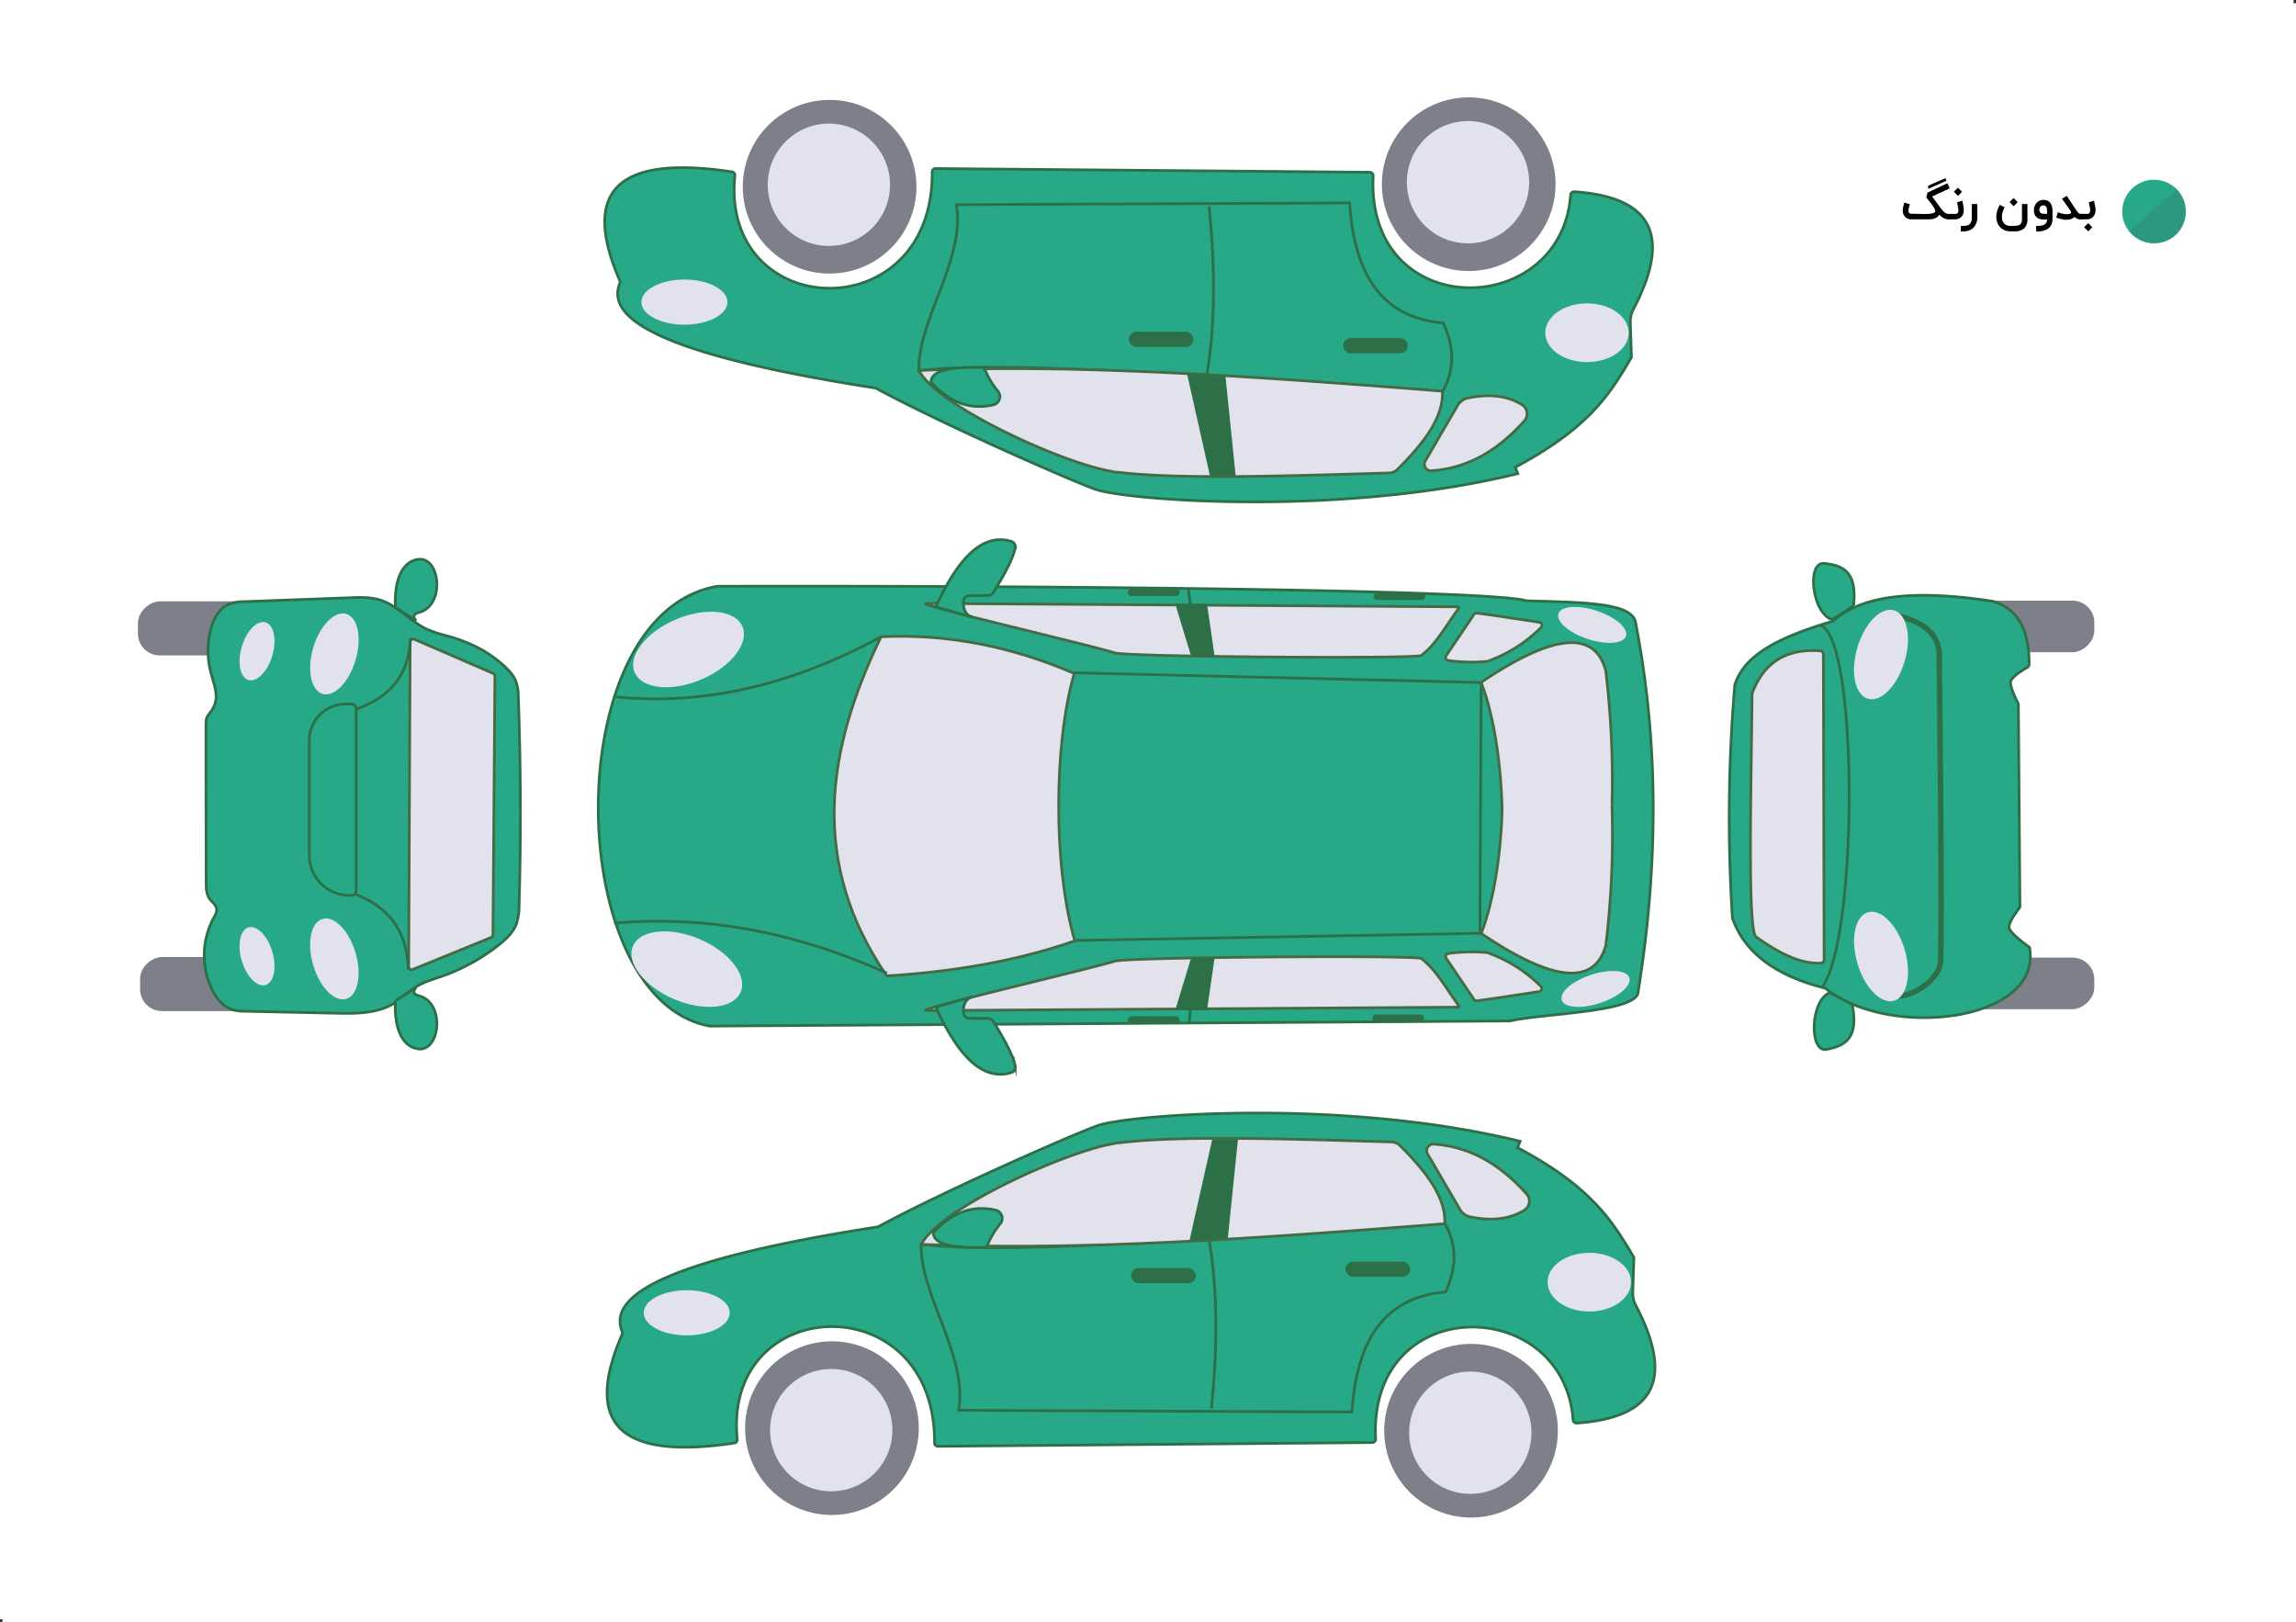 <svg xmlns="http://www.w3.org/2000/svg" viewBox="0 0 841.43 594.53"><rect x="0" y="0" width="841.43" height="594.53" fill="#333333" stroke="none"/><defs><style>.cls-1{fill:#fff;}.cls-2{fill:#7d7f89;}.cls-3,.cls-8,.cls-9{fill:#27a987;}.cls-3,.cls-7,.cls-8{stroke:#2d7048;}.cls-3,.cls-4,.cls-7,.cls-8{stroke-miterlimit:10;}.cls-4,.cls-5{fill:#e2e2ed;}.cls-4{stroke:#446b43;}.cls-6{fill:#2d7048;}.cls-7{fill:none;}.cls-8{stroke-width:2px;}.cls-10{fill:#68022c;fill-rule:evenodd;opacity:0.1;}</style></defs><title>car-5-not color</title><g id="Layer_15" data-name="Layer 15"><rect class="cls-1" x="0.89" y="1.17" width="840.54" height="593.36"/></g><g id="Layer_19" data-name="Layer 19"><rect class="cls-1" width="840.54" height="593.36"/></g><g id="Layer_12" data-name="Layer 12"><rect class="cls-2" x="65.66" y="337.84" width="19.81" height="45.98" rx="8" transform="translate(-286.5 436.17) rotate(-90)"/><rect class="cls-2" x="65.27" y="207.13" width="19.81" height="46.77" rx="8" transform="translate(-156.58 305.45) rotate(-90)"/><path class="cls-3" d="M86.36,370.25a17.28,17.28,0,0,0,4.76.55l33.07.72c7.52.17,15.54.2,21.86-3.86,2.73-1.75,5-4.18,7.75-5.88s6.18-2.68,9.36-3.79a71.73,71.73,0,0,0,20.89-11.52c2.69-2.13,5.31-4.59,6.48-7.81a21.47,21.47,0,0,0,.93-6.73q1.09-38.13-.28-76.26a17.1,17.1,0,0,0-1-6.09,13.72,13.72,0,0,0-3-4.11c-5.74-5.93-13.4-9.74-21.34-12a56.9,56.9,0,0,1-7.91-2.53c-6.24-2.84-10.84-8.78-17.39-10.83-3.5-1.1-7.25-1-10.91-.84l-38.75,1.43a16,16,0,0,0-5.81.94c-3.54,1.51-5.52,5.33-6.52,9a31.43,31.43,0,0,0-.13,15.71c.72,2.88,1.85,5.69,2,8.65a9.1,9.1,0,0,1-1.7,5.69c-1.78,2.48-2,2.2-2,5.67l0,19.33.07,37.95c0,2.07.06,4.29,1.27,6,.83,1.15,2.18,2,2.49,3.39s-.46,2.59-1.1,3.76A28.89,28.89,0,0,0,79,363c1.58,3.14,4,6.15,7.32,7.2Z" transform="translate(-1.23 -0.23)"/><path class="cls-4" d="M151,354.36l.53-118.81a1.09,1.09,0,0,1,1.49-1.07L181.94,247a1.15,1.15,0,0,1,.67,1.08l-.72,94.62a1.15,1.15,0,0,1-.7,1.07l-28.74,11.73A1.09,1.09,0,0,1,151,354.36Z" transform="translate(-1.23 -0.23)"/><path class="cls-3" d="M146.15,367l7.59-4.93s-2.35,2.21,1,3.06c9.61,2.46,7.89,19.91.2,19.51C149.25,384.26,145.54,378,146.15,367Z" transform="translate(-1.23 -0.23)"/><path class="cls-3" d="M146.15,222.8l7.59,4.93s-2.35-2.21,1-3.06c9.61-2.46,7.89-19.91.2-19.51C149.25,205.53,145.54,211.84,146.15,222.8Z" transform="translate(-1.23 -0.23)"/><ellipse class="cls-5" cx="123.78" cy="351.62" rx="8.08" ry="15.28" transform="translate(-96.07 49.45) rotate(-16.51)"/><ellipse class="cls-5" cx="95.43" cy="350.63" rx="5.83" ry="11.01" transform="translate(-96.95 41.35) rotate(-16.51)"/><ellipse class="cls-5" cx="95.43" cy="238.88" rx="11.01" ry="5.83" transform="translate(-161.96 262.24) rotate(-73.49)"/><ellipse class="cls-5" cx="123.78" cy="239.87" rx="15.28" ry="8.08" transform="translate(-142.61 290.13) rotate(-73.49)"/><path class="cls-3" d="M120.13,324.49c16,3.75,29.93,9.85,30.76,31.11" transform="translate(-1.23 -0.23)"/><path class="cls-3" d="M120.13,263.34c16.38-3.52,30.68-9.25,31.53-29.23" transform="translate(-1.23 -0.23)"/><path class="cls-3" d="M126.61,258h2.3a1.63,1.63,0,0,1,1.63,1.63v66.86a1.63,1.63,0,0,1-1.63,1.63h-.85a14.71,14.71,0,0,1-14.71-14.71V271.21A13.26,13.26,0,0,1,126.61,258Z"/></g><g id="Layer_21" data-name="Layer 21"><path class="cls-3" d="M261.53,376.24l293.09-1.88c12.49-2.81,44.53-3.13,46.84-10,7.66-47.19,7.67-92.75-.93-136.48-2-6.88-19.53-6.87-39.73-7.49a2.09,2.09,0,0,1-.49-.08c-15-4-178.45-5.54-296.14-5.24-58.66,10-56.85,151.17-3,161.13A2.07,2.07,0,0,0,261.53,376.24Z" transform="translate(-1.23 -0.23)"/><path class="cls-4" d="M535.83,368.81a.32.32,0,0,1-.26.51l-195.2,1.24c-1.76-.87,61.56-15.56,69.33-18.11,4.63-1.52,112.46-2.26,112.44-.94C527.48,355.59,530.78,361.79,535.83,368.81Z" transform="translate(-1.23 -0.23)"/><polyline class="cls-6" points="442.41 369.71 445.11 351.07 436.47 351.18 430.88 369.55"/><polyline class="cls-7" points="431.16 369.71 442.41 369.71 436.47 369.6 440.43 350.97"/><path class="cls-3" d="M357.76,365.46c-2.61.72-3.57,2.82-3.45,5.83a2.16,2.16,0,0,0,2.13,2.1l6.94.07a2.24,2.24,0,0,1,1.89,1.09c3.64,6,6.84,11.41,8,16.2a2.1,2.1,0,0,1-1.42,2.54c-10.82,3.28-19.76-6.71-27.67-24l13.54-3.85" transform="translate(-1.23 -0.23)"/><path class="cls-3" d="M384,345.06l159.59-2.82.45-91.89-160.27-3.84C376.06,274.2,374.59,306,384,345.06Z" transform="translate(-1.23 -0.23)"/><path class="cls-4" d="M395.13,345c-22.23,7.79-46.59,11.52-68.92,12.85-28.52-41.56-22.07-83.12-2.08-124.28,24.62-1.15,48.16,3.69,70.79,13.46C387.43,272.5,387.12,317.76,395.13,345Z" transform="translate(-1.23 -0.23)"/><line class="cls-3" x1="435.81" y1="375.18" x2="436.21" y2="369.91"/><rect class="cls-6" x="422.7" y="364.52" width="2.71" height="18.95" rx="1.25" transform="translate(48.82 797.82) rotate(-90)"/><rect class="cls-6" x="512.32" y="363.91" width="2.71" height="18.95" rx="1.25" transform="translate(139.06 886.83) rotate(-90)"/><path class="cls-3" d="M326.21,356.81c-30.34-13.6-63-21.44-99.94-18.31" transform="translate(-1.23 -0.23)"/><path class="cls-3" d="M324.13,233.56c-31.52,17.11-63.79,25.35-97,22.07" transform="translate(-1.23 -0.23)"/><path class="cls-4" d="M532,349.64a62.64,62.64,0,0,1,14.12-.33,1.16,1.16,0,0,1,.31.07,52.64,52.64,0,0,1,19.48,12.28,1.14,1.14,0,0,1-.63,1.95c-8.85,1.34-17.51,2.7-22.78,3.35a1.12,1.12,0,0,1-1.09-.49l-10.18-15.06A1.14,1.14,0,0,1,532,349.64Z" transform="translate(-1.23 -0.23)"/><path class="cls-4" d="M535.83,223.11a.32.32,0,0,0-.26-.51l-195.2-1.25c-1.76.88,61.56,15.56,69.33,18.12,4.63,1.52,112.46,2.25,112.44.93C527.48,236.32,530.78,230.13,535.83,223.11Z" transform="translate(-1.23 -0.23)"/><polyline class="cls-6" points="442.41 221.74 445.11 240.38 436.47 240.28 430.88 221.9"/><polyline class="cls-7" points="431.16 221.74 442.41 221.74 436.47 221.85 440.43 240.48"/><path class="cls-3" d="M357.76,226.45c-2.61-.72-3.57-2.82-3.45-5.83a2.16,2.16,0,0,1,2.13-2.1l6.94-.07a2.25,2.25,0,0,0,1.89-1.08c3.64-6.05,6.84-11.42,8-16.2a2.11,2.11,0,0,0-1.42-2.55c-10.82-3.28-19.76,6.71-27.67,24l13.54,3.85" transform="translate(-1.23 -0.23)"/><line class="cls-3" x1="435.6" y1="216.11" x2="436.21" y2="221.54"/><rect class="cls-6" x="422.7" y="207.83" width="2.71" height="18.95" rx="1.25" transform="translate(640.13 -206.98) rotate(90)"/><rect class="cls-6" x="512.74" y="209.28" width="2.71" height="18.95" rx="1.25" transform="translate(731.61 -295.58) rotate(90)"/><path class="cls-4" d="M532,242.28a62.11,62.11,0,0,0,14.12.32,1.7,1.7,0,0,0,.31-.06,52.77,52.77,0,0,0,19.48-12.28,1.15,1.15,0,0,0-.63-2c-8.85-1.34-17.51-2.7-22.78-3.35a1.16,1.16,0,0,0-1.09.49l-10.18,15.07A1.14,1.14,0,0,0,532,242.28Z" transform="translate(-1.23 -0.23)"/><ellipse class="cls-5" cx="252.92" cy="355.35" rx="11.95" ry="21.46" transform="translate(-174.32 448.73) rotate(-66.95)"/><ellipse class="cls-5" cx="253.57" cy="238.25" rx="21.46" ry="11.95" transform="translate(-74.27 118.06) rotate(-23.05)"/><ellipse class="cls-5" cx="585.95" cy="362.69" rx="13.04" ry="5.42" transform="translate(-85.61 202.62) rotate(-18.35)"/><ellipse class="cls-5" cx="584.69" cy="229.19" rx="5.42" ry="13.04" transform="translate(181.89 711.8) rotate(-71.65)"/><path class="cls-3" d="M550,291" transform="translate(-1.23 -0.23)"/><path class="cls-4" d="M592,296.32h-.53v-.06h.49a337.4,337.4,0,0,0-2.25-50.21,2,2,0,0,0-.05-.24c-4.2-15-19.68-12.91-45,4.05a.92.92,0,0,0-.38,1.1c4.54,12.08,7,29.18,7.41,45.3h.53v.06h-.48c-.4,16.12-2.88,33.22-7.42,45.3a.94.94,0,0,0,.38,1.1c25.32,17,40.8,19,45,4a2,2,0,0,0,.05-.24A336.06,336.06,0,0,0,592,296.32Z" transform="translate(-1.23 -0.23)"/><rect class="cls-5" x="550.98" y="293.7" width="1.66" height="4.09"/><path class="cls-5" d="M591.49,294h-3.06v4.17h3.06Z" transform="translate(-1.23 -0.23)"/></g><g id="Layer_14" data-name="Layer 14"><rect class="cls-2" x="731.58" y="332.89" width="18.91" height="55.41" rx="8" transform="translate(379.21 1101.4) rotate(-90)"/><rect class="cls-2" x="731.94" y="202.45" width="18.91" height="54.69" rx="8" transform="translate(510.38 970.96) rotate(-90)"/><path class="cls-3" d="M744.81,244.44s-6.78,3.61-6.78,5.92,2.88,7.8,2.88,7.8l.58,74.5s-4.33,5.48-4,7.51,6.45,6.47,7.51,7.21c4.9,27.29-51.55,33.93-74.79,15-18.42-4.58-29.72-13.19-34.08-25.7a576.56,576.56,0,0,1,.87-85.47c3.18-9.82,13.15-16.67,36.1-23.39,9.34-8.58,27.05-12.09,58.61-7.22,8.39,2.66,13.34,9.53,13.14,23.82" transform="translate(-1.23 -0.23)"/><path class="cls-8" d="M697.26,226c7.87,2.09,13.79,5.63,14.63,13,0,0,1.32,108.86.39,114.49s-9.38,11.78-15.55,11.69" transform="translate(-1.23 -0.23)"/><ellipse class="cls-5" cx="690.6" cy="350.7" rx="9.02" ry="16.89" transform="translate(-72.41 210.39) rotate(-16.5)"/><ellipse class="cls-5" cx="690.6" cy="240.12" rx="16.89" ry="9.02" transform="translate(262.96 833.82) rotate(-73.5)"/><path class="cls-3" d="M668.87,362.25c13.43-18,13.43-127.34-.29-132.82" transform="translate(-1.23 -0.23)"/><path class="cls-4" d="M669.73,351.93l-.28-112a1.19,1.19,0,0,0-1.09-1.19c-12-.92-20.65,3.82-25.05,15.69-.28,34.44-1.73,86.63,1.45,89.09,8.62,6.2,16.72,10.1,23.85,9.63A1.19,1.19,0,0,0,669.73,351.93Z" transform="translate(-1.23 -0.23)"/><path class="cls-3" d="M680.13,368.9c2.28,12.2-3.15,14.64-9.53,15.88S664.54,367,671.76,364l7.94,4.18Z" transform="translate(-1.23 -0.23)"/><path class="cls-3" d="M680.57,221.69c1.24-12.36-4.38-14.32-10.84-15s-4.53,18.21,2.92,20.61l7.55-4.84Z" transform="translate(-1.23 -0.23)"/></g><g id="Layer_9" data-name="Layer 9"><path class="cls-3" d="M229.23,488.15c-5.59-13.62,18-26.57,93.57-38.31a1.11,1.11,0,0,0,.4-.13c24.72-13.4,72.35-34.22,80.12-36.92,9.93-3.93,89.56-10.44,155,5.67l-.93,2.34C584.4,435.19,592,447.47,600,461l-.39,12.84a9.71,9.71,0,0,0,1.12,4.81c13.16,25.14,8.82,41-21.72,43.08a1.28,1.28,0,0,1-1.29-1.33c-3.54-45.78-75-46.8-72.36,7.11a1.24,1.24,0,0,1-1.2,1.34l-159.22,1.38a1.22,1.22,0,0,1-1.22-1.32c.33-58-77.62-55-72.32-1.27a1.23,1.23,0,0,1-1,1.38c-39.1,5.9-56.49-4.63-41.13-39.92A1.26,1.26,0,0,0,229.23,488.15Z" transform="translate(-1.23 -0.23)"/><path class="cls-3" d="M338.84,456.2c-.63,18.41,17.15,40.86,13.72,60.83l144.1.62c1.7-24.56,10.49-41.92,34.32-44,4-8.48,4.42-16.91-.32-25.26C454.56,452.77,375.6,460.51,338.84,456.2Z" transform="translate(-1.23 -0.23)"/><path class="cls-4" d="M524.41,423.11l11.87,20.35a5.74,5.74,0,0,0,3.85,2.73c7.83,1.57,14.48.82,19.79-2.52a3.9,3.9,0,0,0,.77-5.92c-9.18-10.22-20-17.28-34-18.25A2.41,2.41,0,0,0,524.41,423.11Z" transform="translate(-1.23 -0.23)"/><path class="cls-3" d="M445.2,516.4c2.22-22.31,2.35-43.37-.94-62.38" transform="translate(-1.23 -0.23)"/><path class="cls-4" d="M511,418.69c-38-1.1-77-2.43-99.29.29a6.05,6.05,0,0,0-2.16.31c-17.28,2.74-63.76,23.65-70.68,36.93,58,2.43,120.8-2,191.82-7.56.55-9.47-6.71-19-16.4-28.63A4.61,4.61,0,0,0,511,418.69Z" transform="translate(-1.23 -0.23)"/><polygon class="cls-6" points="435.91 454.64 444.26 417.46 453.69 417.46 449.95 453.92 442.78 454.29 435.91 454.64"/><line class="cls-3" x1="449.1" y1="418.08" x2="443.03" y2="454.02"/><path class="cls-3" d="M343.25,452c6.56-7.24,14.12-10.33,22.9-8.3a3.1,3.1,0,0,1,1.64,5,30.67,30.67,0,0,0-5,8.61C352.13,457.6,343.53,456.88,343.25,452Z" transform="translate(-1.23 -0.23)"/><ellipse class="cls-5" cx="251.67" cy="481.08" rx="15.75" ry="8.27"/><ellipse class="cls-5" cx="582.45" cy="469.85" rx="15.28" ry="10.76"/><circle class="cls-2" cx="304.88" cy="523.35" r="31.82"/><circle class="cls-5" cx="304.63" cy="524.08" r="22.41"/><circle class="cls-2" cx="539.1" cy="524.29" r="31.82"/><circle class="cls-5" cx="538.84" cy="525.02" r="22.41"/><rect class="cls-6" x="493.08" y="462.33" width="23.7" height="5.58" rx="2.79"/><rect class="cls-6" x="414.53" y="464.66" width="23.7" height="5.58" rx="2.79"/></g><g id="Layer_16" data-name="Layer 16"><path class="cls-3" d="M228.38,104.1c-5.59,13.62,18,26.57,93.57,38.31a1.34,1.34,0,0,1,.4.13c24.72,13.4,72.35,34.22,80.11,36.92,9.94,3.94,89.57,10.44,155-5.67l-.93-2.34c27-14.39,34.62-26.67,42.57-40.24l-.39-12.84a9.71,9.71,0,0,1,1.12-4.81c13.16-25.13,8.81-41-21.73-43.08a1.28,1.28,0,0,0-1.28,1.34c-3.54,45.77-75,46.79-72.36-7.11a1.25,1.25,0,0,0-1.21-1.35L344.08,62a1.23,1.23,0,0,0-1.22,1.32c.33,58-77.63,55-72.32,1.27a1.24,1.24,0,0,0-1-1.38c-39.1-5.89-56.5,4.63-41.13,39.93A1.28,1.28,0,0,1,228.38,104.1Z" transform="translate(-1.23 -0.23)"/><path class="cls-3" d="M338,136.05c-.63-18.4,17.15-40.86,13.72-60.82l144.1-.63c1.7,24.56,10.48,41.92,34.31,44,4,8.49,4.43,16.92-.31,25.27C453.71,139.48,374.75,131.74,338,136.05Z" transform="translate(-1.23 -0.23)"/><path class="cls-4" d="M523.56,169.14l11.86-20.34a5.74,5.74,0,0,1,3.86-2.74c7.83-1.57,14.47-.82,19.79,2.52a3.9,3.9,0,0,1,.77,5.92c-9.18,10.22-20,17.28-34,18.25A2.41,2.41,0,0,1,523.56,169.14Z" transform="translate(-1.23 -0.23)"/><path class="cls-3" d="M444.35,75.85c2.22,22.31,2.35,43.37-.94,62.38" transform="translate(-1.23 -0.23)"/><path class="cls-4" d="M510.12,173.56c-38,1.1-77,2.43-99.29-.29a5.89,5.89,0,0,1-2.17-.31C391.39,170.23,344.91,149.31,338,136c58-2.42,120.8,2,191.82,7.57.55,9.46-6.71,19-16.4,28.62A4.63,4.63,0,0,1,510.12,173.56Z" transform="translate(-1.23 -0.23)"/><polygon class="cls-6" points="435.06 137.15 443.41 174.33 452.84 174.33 449.1 137.87 441.93 137.5 435.06 137.15"/><line class="cls-3" x1="448.25" y1="173.71" x2="442.18" y2="137.77"/><path class="cls-3" d="M342.4,140.26c6.56,7.25,14.12,10.34,22.9,8.31a3.1,3.1,0,0,0,1.64-5,31.1,31.1,0,0,1-5.05-8.61C351.27,134.66,342.68,135.37,342.4,140.26Z" transform="translate(-1.23 -0.23)"/><ellipse class="cls-5" cx="250.82" cy="110.71" rx="15.75" ry="8.27"/><ellipse class="cls-5" cx="581.6" cy="121.94" rx="15.28" ry="10.76"/><circle class="cls-2" cx="304.03" cy="68.43" r="31.82"/><circle class="cls-5" cx="303.77" cy="67.71" r="22.41"/><circle class="cls-2" cx="538.25" cy="67.5" r="31.82"/><circle class="cls-5" cx="537.99" cy="66.77" r="22.41"/><rect class="cls-6" x="492.23" y="123.88" width="23.7" height="5.58" rx="2.79"/><rect class="cls-6" x="413.68" y="121.55" width="23.7" height="5.58" rx="2.79"/></g><g id="Layer_17" data-name="Layer 17"><circle class="cls-9" cx="789.41" cy="77.52" r="11.66"/><path class="cls-10" d="M798.89,69.51,781.52,85c3.5,4.41,10.12,6.24,16.55,2.08a6.26,6.26,0,0,0,1.87-1.86C803.79,79.3,802.56,73.18,798.89,69.51Z" transform="translate(-1.23 -0.23)"/><path d="M706.57,78.65q.88,0,1.56-.06a7.59,7.59,0,0,0,1.13-.15,2.92,2.92,0,0,0,.74-.24,1,1,0,0,0,.38-.33h0a.42.42,0,0,0,.06-.18,1.36,1.36,0,0,0,0-.2,1.27,1.27,0,0,0-.07-.35,3.22,3.22,0,0,0-.16-.42c-.07-.14-.15-.29-.24-.44a4.27,4.27,0,0,0-.3-.44c-.41-.58-.77-1.07-1.08-1.48l-.78-1-.63-.79.43-1.75,7.3-3.44.84,1.86-6.44,3,2.51,3.4.8,1.08c.24.31.46.57.66.79a4.8,4.8,0,0,0,.58.55,2.54,2.54,0,0,0,.56.34,2.21,2.21,0,0,0,.62.18,3.88,3.88,0,0,0,.72.06h.16v2h-.16a5.89,5.89,0,0,1-1.25-.12,4.43,4.43,0,0,1-1-.36,3.9,3.9,0,0,1-.83-.56,7.18,7.18,0,0,1-.73-.73,2.68,2.68,0,0,1-.89,1,4.09,4.09,0,0,1-1.24.54,8,8,0,0,1-1.54.2c-.55,0-1.14,0-1.75,0l-4.86,0a3.11,3.11,0,0,1-1.14-.2,3,3,0,0,1-1-.6,4.26,4.26,0,0,1-.34-.37,3,3,0,0,1-.32-.53,3.87,3.87,0,0,1-.23-.68,3.81,3.81,0,0,1-.08-.86,4.64,4.64,0,0,1,.08-.88c0-.32.11-.62.18-.91s.13-.53.19-.73.1-.34.12-.39l1,.31,1,.3c0,.15-.1.33-.16.53l-.15.63c-.05.22-.09.43-.13.63a3.61,3.61,0,0,0-.05.52,1.64,1.64,0,0,0,.11.64,1.06,1.06,0,0,0,.27.36.88.88,0,0,0,.35.17,1.48,1.48,0,0,0,.34,0Zm1.36-10.41,6.23-2.71.43.92-6.77,3Z" transform="translate(-1.23 -0.23)"/><path d="M720.35,73.76s0,.13.07.27.07.32.12.52.08.43.13.68.09.51.13.76.08.5.1.74,0,.45,0,.63a3.62,3.62,0,0,1-.28,1.46,3.1,3.1,0,0,1-.73,1,3,3,0,0,1-1,.6,3.39,3.39,0,0,1-1.13.19h-2.17v-2h2.23l.28,0a.91.91,0,0,0,.37-.15,1.13,1.13,0,0,0,.33-.38,1.42,1.42,0,0,0,.13-.68,3.63,3.63,0,0,0,0-.44c0-.17-.05-.35-.08-.55s-.07-.4-.11-.6-.08-.4-.12-.58-.08-.35-.12-.5a2.45,2.45,0,0,0-.09-.35Zm-3.07-3.29L718.75,69l1.51,1.51L718.77,72Z" transform="translate(-1.23 -0.23)"/><path d="M725.87,80.13a5.92,5.92,0,0,1-.42,2,4.53,4.53,0,0,1-1,1.54,4.43,4.43,0,0,1-1.56,1,5.91,5.91,0,0,1-2.07.35h-1V83h1a4.9,4.9,0,0,0,1.35-.16,2.11,2.11,0,0,0,.94-.53,2.16,2.16,0,0,0,.55-.93,4.83,4.83,0,0,0,.18-1.41V75h2Z" transform="translate(-1.23 -0.23)"/><path d="M737.85,85a5.18,5.18,0,0,1-1.26-.16,4.73,4.73,0,0,1-1.14-.44,4.6,4.6,0,0,1-1-.71,4.2,4.2,0,0,1-.79-.94,5.34,5.34,0,0,1-.61-1.42,6.22,6.22,0,0,1-.21-1.63,7.22,7.22,0,0,1,.07-1,8.11,8.11,0,0,1,.2-1,9.88,9.88,0,0,1,.38-1.12c.16-.38.34-.81.57-1.27l1.84.87c-.2.4-.36.76-.49,1.07a9,9,0,0,0-.32.9,6.61,6.61,0,0,0-.18.81,7,7,0,0,0,0,.81A4.18,4.18,0,0,0,735,80.8a3.63,3.63,0,0,0,.38.92,2.91,2.91,0,0,0,1,.93,3,3,0,0,0,1.42.35h1.66a4.56,4.56,0,0,0,1.41-.18,2,2,0,0,0,.85-.51,1.75,1.75,0,0,0,.41-.8,4.72,4.72,0,0,0,.11-1V75h2v5.51a4.47,4.47,0,0,1-1.21,3.42A5.08,5.08,0,0,1,739.51,85Zm-.17-10.71,1.48-1.49,1.5,1.51-1.49,1.49Z" transform="translate(-1.23 -0.23)"/><path d="M747.42,83c.44,0,.83,0,1.17,0a6.68,6.68,0,0,0,.9-.13,3,3,0,0,0,.7-.22,2.07,2.07,0,0,0,.52-.32,1.89,1.89,0,0,0,.52-.65,2.52,2.52,0,0,0,.21-1h-1.26a6,6,0,0,1-.84-.06,4,4,0,0,1-.82-.23,3.38,3.38,0,0,1-.74-.41,2.58,2.58,0,0,1-.6-.63,3,3,0,0,1-.41-.88,4,4,0,0,1-.15-1.16,4.34,4.34,0,0,1,.1-1,3.66,3.66,0,0,1,.25-.77,2.77,2.77,0,0,1,.34-.59,5.67,5.67,0,0,1,.36-.44,3.35,3.35,0,0,1,1.11-.75,3.31,3.31,0,0,1,1.34-.27,3.45,3.45,0,0,1,1.53.31,2.79,2.79,0,0,1,1,.85,3.6,3.6,0,0,1,.59,1.28,6.75,6.75,0,0,1,.19,1.6v2.91a5.18,5.18,0,0,1-.37,2A3.85,3.85,0,0,1,752,83.87a5.65,5.65,0,0,1-.82.51,6.37,6.37,0,0,1-1,.36A8.08,8.08,0,0,1,749,85c-.45,0-1,.07-1.53.07Zm2.7-7.51a1.43,1.43,0,0,0-1.1.43,1.88,1.88,0,0,0-.41,1.35,1.17,1.17,0,0,0,.51,1,1.52,1.52,0,0,0,.5.23,2.16,2.16,0,0,0,.56.08h1.26V77.48a3.56,3.56,0,0,0-.08-.79,2.15,2.15,0,0,0-.19-.56,1.41,1.41,0,0,0-.27-.35,1.1,1.1,0,0,0-.29-.19.83.83,0,0,0-.28-.09Z" transform="translate(-1.23 -0.23)"/><path d="M764.22,80.63h-.67a3,3,0,0,1-2.07-.95,2.37,2.37,0,0,1-.65.52,4,4,0,0,1-.79.34,6.68,6.68,0,0,1-.87.17,8.21,8.21,0,0,1-.84.05c-.2,0-.41,0-.63,0L757,80.6l-.93-.23L754.8,80l.59-2c.33.13.68.24,1,.35a10.34,10.34,0,0,0,1,.24,8.84,8.84,0,0,0,1,.12l.36,0c.17,0,.35,0,.55,0a1.69,1.69,0,0,0,.55-.18.68.68,0,0,0,.35-.36.43.43,0,0,0,0-.36,1.21,1.21,0,0,0-.15-.26l-.25-.4-2.9-4.08L758.65,72l2.92,4.43.5.74a8.51,8.51,0,0,0,.53.7,3.59,3.59,0,0,0,.5.52.75.75,0,0,0,.45.21h.67Z" transform="translate(-1.23 -0.23)"/><path d="M768.62,73.76s0,.13.07.27.07.32.12.52.09.43.13.68.09.51.13.76.08.5.1.74a5.06,5.06,0,0,1,0,.63,3.46,3.46,0,0,1-.28,1.46,3.1,3.1,0,0,1-.73,1,2.88,2.88,0,0,1-1,.6,3.38,3.38,0,0,1-1.12.19h-2.18v-2h2.23l.29,0a.92.92,0,0,0,.36-.15,1.13,1.13,0,0,0,.33-.38,1.41,1.41,0,0,0,.14-.68,3.89,3.89,0,0,0,0-.44c0-.17-.05-.35-.08-.55s-.07-.4-.11-.6-.08-.4-.12-.58-.08-.35-.11-.5l-.09-.35ZM765,83.48,766.52,82,768,83.5,766.53,85Z" transform="translate(-1.23 -0.23)"/></g></svg>